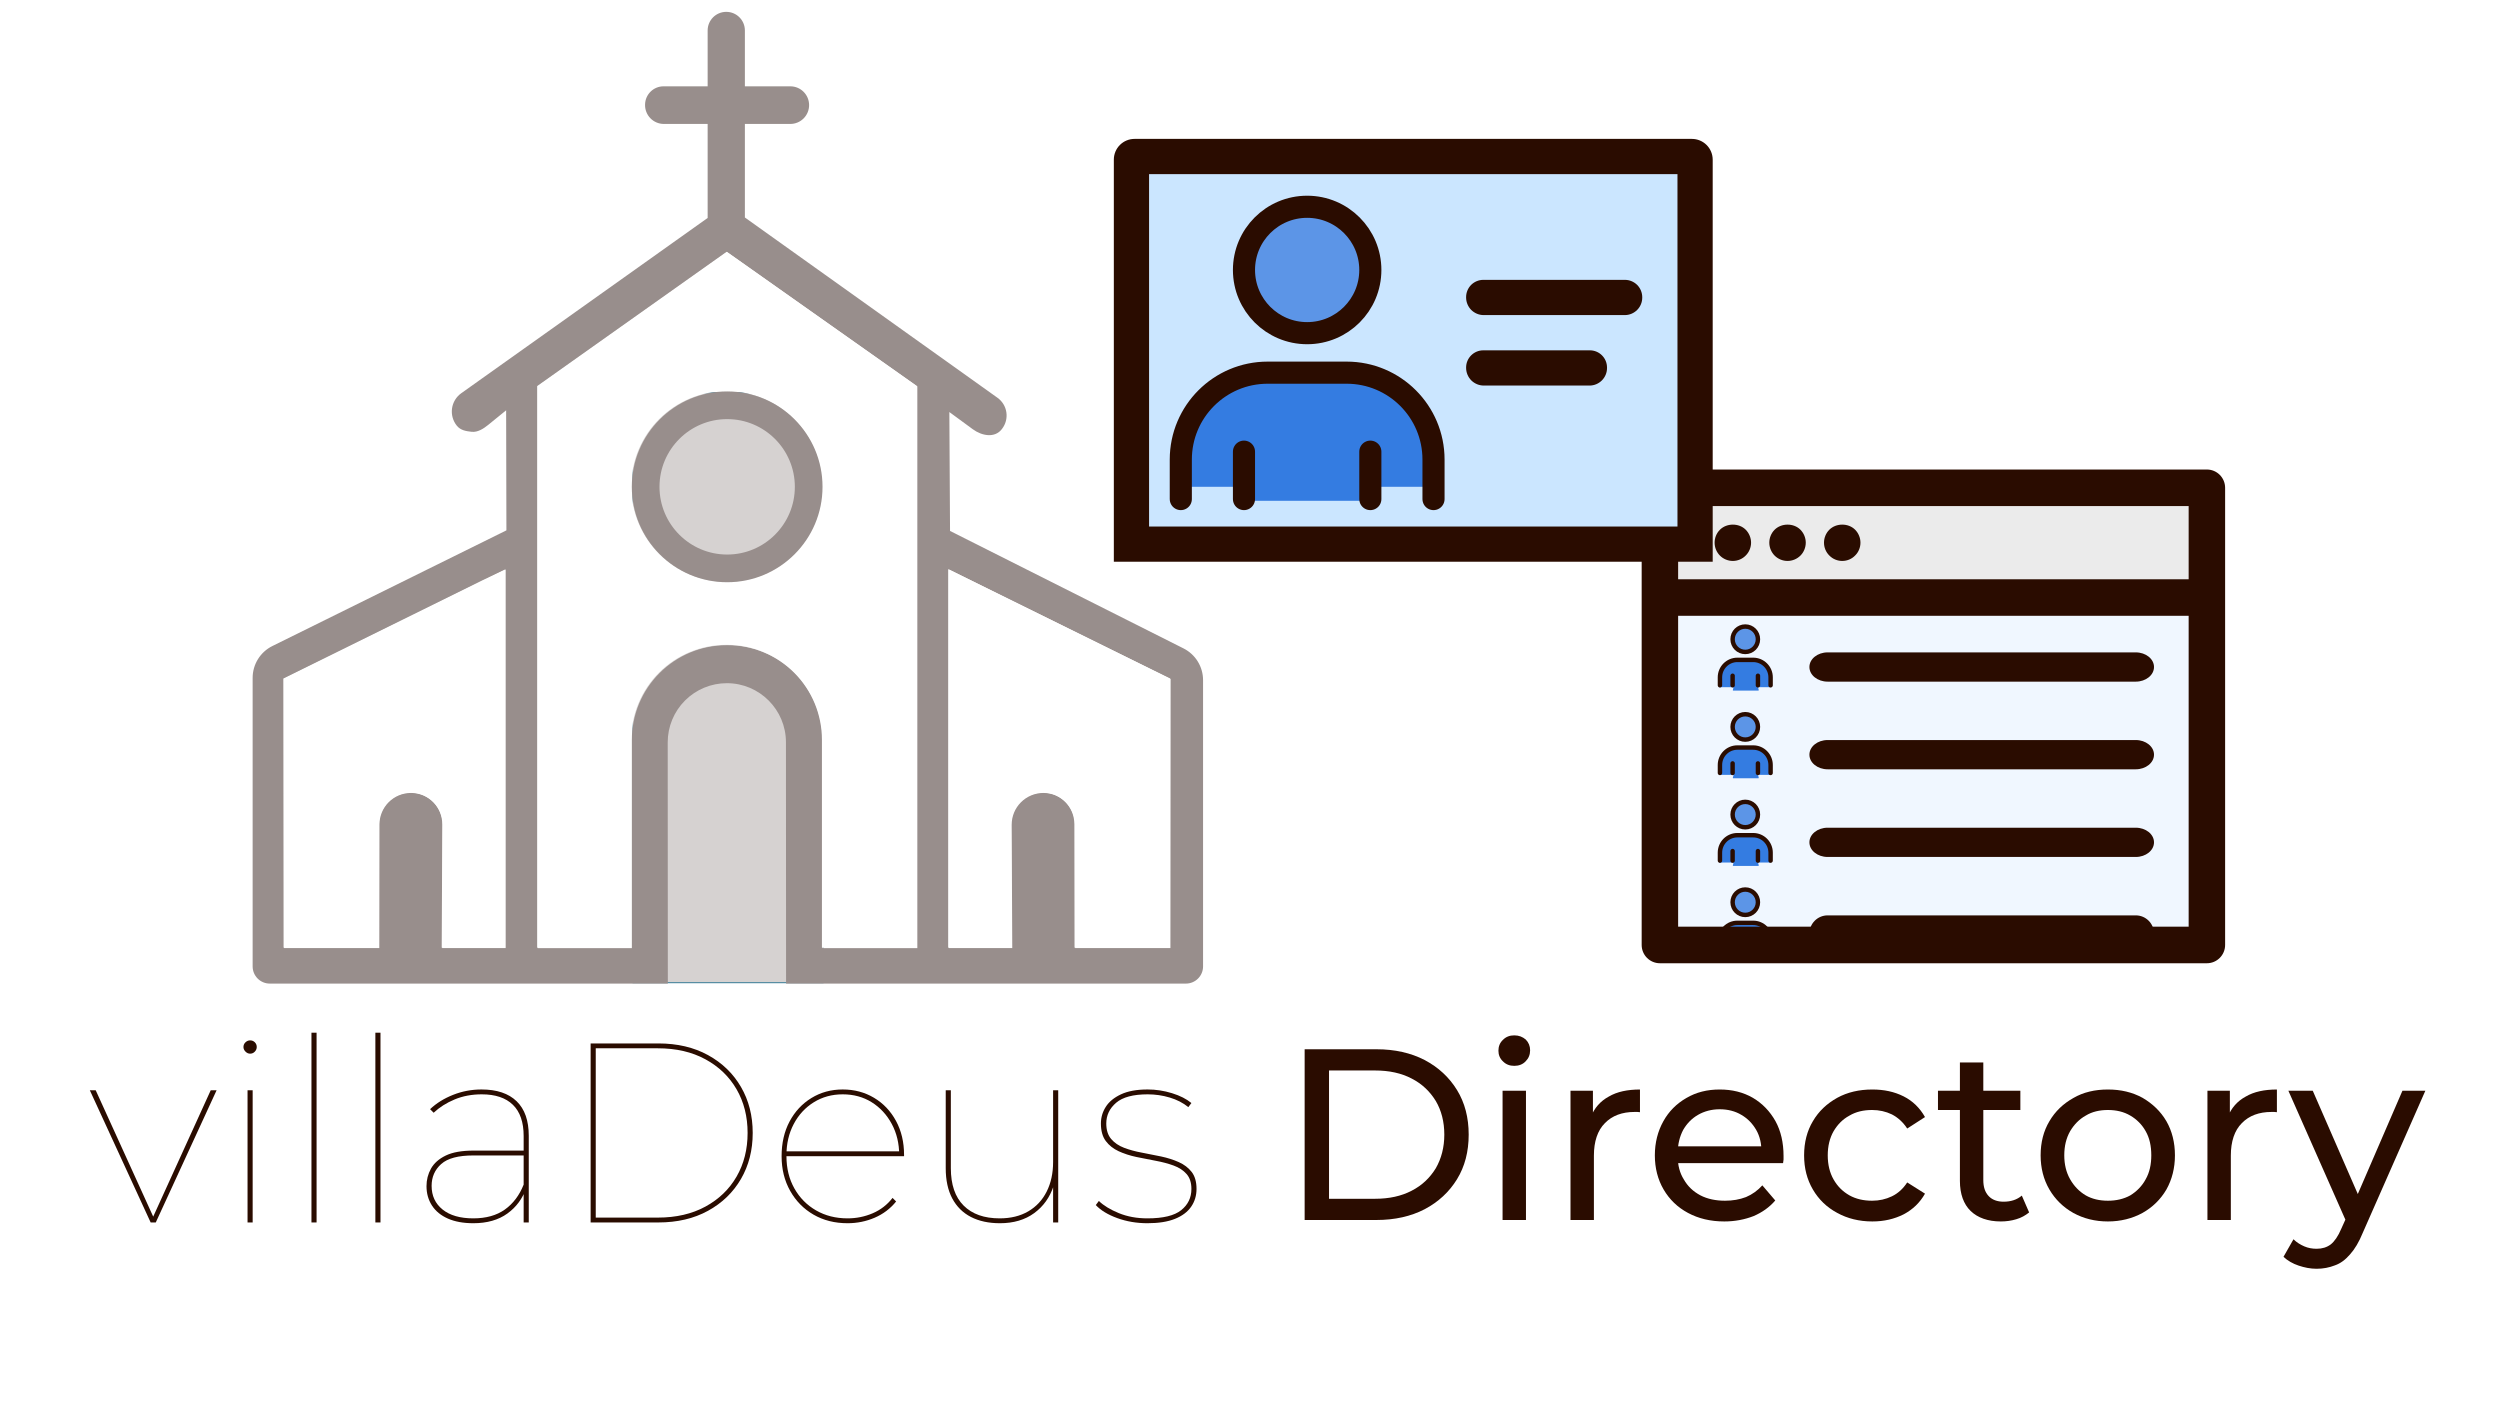 <svg xmlns="http://www.w3.org/2000/svg" xmlns:xlink="http://www.w3.org/1999/xlink" xmlns:serif="http://www.serif.com/" width="100%" height="100%" viewBox="0 0 3200 1800" xml:space="preserve" style="fill-rule:evenodd;clip-rule:evenodd;stroke-linecap:round;stroke-linejoin:round;stroke-miterlimit:1.5;"><rect x="0" y="0" width="3200" height="1800" fill="#333333" stroke="none"/>    <g id="Directory-hero" serif:id="Directory hero" transform="matrix(1,0,0,0.783,2.27374e-13,0)">        <rect x="0" y="0" width="3200" height="2300" style="fill:none;"></rect>        <g transform="matrix(1,0,0,1.278,0,0)">            <rect x="0" y="0" width="3200" height="1800" style="fill:#fff;"></rect>        </g>        <g transform="matrix(2.668,0,0,3.291,-725.481,694.309)">            <path d="M344.198,396.258L315.007,330.582L317.828,330.582L345.915,394.48L344.934,394.48L373.021,330.582L375.842,330.582L346.651,396.258L344.198,396.258Z" style="fill:#2a0c00;fill-rule:nonzero;"></path>            <path d="M390.683,396.258L390.683,330.582L393.136,330.582L393.136,396.258L390.683,396.258ZM391.909,312.417C391.092,312.417 390.356,312.078 389.702,311.4C389.048,310.723 388.721,309.961 388.721,309.114C388.721,308.182 389.048,307.399 389.702,306.764C390.356,306.129 391.092,305.811 391.909,305.811C392.809,305.811 393.565,306.129 394.178,306.764C394.792,307.399 395.098,308.182 395.098,309.114C395.098,309.961 394.792,310.723 394.178,311.4C393.565,312.078 392.809,312.417 391.909,312.417Z" style="fill:#2a0c00;fill-rule:nonzero;"></path>            <rect x="421.346" y="302" width="2.453" height="94.258" style="fill:#2a0c00;fill-rule:nonzero;"></rect>            <rect x="452.008" y="302" width="2.453" height="94.258" style="fill:#2a0c00;fill-rule:nonzero;"></rect>            <path d="M523.146,396.258L523.146,353.321C523.146,346.461 521.429,341.295 517.995,337.823C514.56,334.351 509.573,332.615 503.031,332.615C498.289,332.615 493.955,333.462 490.03,335.156C486.105,336.849 482.753,339.051 479.973,341.761L478.256,339.983C481.281,337.019 484.961,334.647 489.294,332.869C493.628,331.09 498.166,330.201 502.909,330.201C510.268,330.201 515.889,332.149 519.773,336.045C523.657,339.94 525.599,345.657 525.599,353.194L525.599,396.258L523.146,396.258ZM498.984,396.639C494.241,396.639 490.194,395.877 486.841,394.353C483.489,392.828 480.934,390.669 479.176,387.874C477.418,385.079 476.539,381.861 476.539,378.22C476.539,375.086 477.254,372.186 478.685,369.518C480.116,366.85 482.467,364.691 485.737,363.039C489.008,361.388 493.465,360.562 499.106,360.562L524.495,360.562L524.495,362.976L498.984,362.976C491.788,362.976 486.657,364.394 483.591,367.231C480.525,370.068 478.992,373.689 478.992,378.093C478.992,383.004 480.75,386.921 484.266,389.843C487.782,392.765 492.688,394.226 498.984,394.226C505.116,394.226 510.165,392.765 514.131,389.843C518.097,386.921 521.102,382.793 523.146,377.457L524.373,379.109C522.655,384.359 519.65,388.594 515.358,391.812C511.065,395.03 505.607,396.639 498.984,396.639Z" style="fill:#2a0c00;fill-rule:nonzero;"></path>            <path d="M555.281,396.258L555.281,307.335L587.783,307.335C596.859,307.335 604.791,309.262 611.577,313.115C618.364,316.969 623.638,322.241 627.399,328.931C631.161,335.621 633.041,343.243 633.041,351.797C633.041,360.35 631.161,367.972 627.399,374.663C623.638,381.353 618.364,386.625 611.577,390.478C604.791,394.332 596.859,396.258 587.783,396.258L555.281,396.258ZM557.734,393.845L587.538,393.845C596.287,393.845 603.891,392.024 610.351,388.382C616.811,384.741 621.798,379.765 625.314,373.456C628.83,367.147 630.588,359.927 630.588,351.797C630.588,343.667 628.83,336.447 625.314,330.138C621.798,323.828 616.811,318.853 610.351,315.211C603.891,311.57 596.287,309.749 587.538,309.749L557.734,309.749L557.734,393.845Z" style="fill:#2a0c00;fill-rule:nonzero;"></path>            <path d="M678.545,396.639C672.412,396.639 666.975,395.221 662.232,392.384C657.49,389.547 653.749,385.609 651.01,380.57C648.271,375.531 646.901,369.793 646.901,363.357C646.901,356.836 648.168,351.098 650.703,346.144C653.238,341.19 656.733,337.294 661.19,334.457C665.646,331.62 670.654,330.201 676.215,330.201C681.775,330.201 686.783,331.577 691.239,334.33C695.696,337.082 699.212,340.914 701.787,345.826C704.363,350.738 705.651,356.37 705.651,362.722L705.651,363.357L648.25,363.357L648.25,360.943L704.302,360.943L703.32,362.849C703.32,357.09 702.135,351.924 699.764,347.351C697.392,342.777 694.183,339.178 690.135,336.553C686.088,333.928 681.448,332.615 676.215,332.615C671.063,332.615 666.443,333.928 662.355,336.553C658.267,339.178 655.057,342.777 652.727,347.351C650.396,351.924 649.231,357.09 649.231,362.849L649.231,363.357C649.231,369.37 650.499,374.705 653.033,379.363C655.568,384.021 659.043,387.662 663.459,390.288C667.874,392.913 672.903,394.226 678.545,394.226C682.797,394.226 686.824,393.379 690.626,391.685C694.428,389.991 697.597,387.451 700.131,384.063L701.849,385.842C699.069,389.398 695.634,392.087 691.546,393.908C687.458,395.729 683.124,396.639 678.545,396.639Z" style="fill:#2a0c00;fill-rule:nonzero;"></path>            <path d="M751.645,396.639C746.248,396.639 741.608,395.602 737.724,393.527C733.84,391.452 730.856,388.382 728.77,384.317C726.685,380.252 725.643,375.255 725.643,369.327L725.643,330.582L728.096,330.582L728.096,369.327C728.096,377.457 730.14,383.64 734.228,387.874C738.317,392.108 744.081,394.226 751.522,394.226C756.837,394.226 761.416,393.061 765.259,390.732C769.102,388.403 772.046,385.122 774.09,380.887C776.134,376.653 777.156,371.783 777.156,366.278L777.156,330.582L779.609,330.582L779.609,396.258L777.156,396.258L777.156,377.711L777.402,378.093C775.603,383.767 772.496,388.276 768.08,391.621C763.665,394.967 758.186,396.639 751.645,396.639Z" style="fill:#2a0c00;fill-rule:nonzero;"></path>            <path d="M822.415,396.639C817.263,396.639 812.439,395.792 807.942,394.099C803.445,392.405 800.01,390.245 797.639,387.62L799.111,385.587C801.4,387.874 804.589,389.885 808.678,391.621C812.766,393.358 817.345,394.226 822.415,394.226C829.937,394.226 835.334,392.871 838.604,390.161C841.875,387.451 843.511,383.936 843.511,379.617C843.511,376.483 842.734,374.006 841.18,372.186C839.627,370.365 837.562,368.967 834.986,367.993C832.411,367.02 829.569,366.236 826.462,365.643C823.355,365.051 820.248,364.415 817.141,363.738C814.033,363.06 811.192,362.108 808.616,360.88C806.041,359.652 803.976,357.958 802.422,355.798C800.869,353.639 800.092,350.738 800.092,347.097C800.092,344.132 800.869,341.38 802.422,338.839C803.976,336.299 806.409,334.224 809.72,332.615C813.032,331.006 817.304,330.201 822.537,330.201C826.462,330.201 830.346,330.815 834.189,332.043C838.032,333.271 841.139,334.901 843.511,336.934L842.039,338.966C839.504,336.849 836.519,335.261 833.085,334.203C829.651,333.144 826.135,332.615 822.537,332.615C815.587,332.615 810.538,334.012 807.39,336.807C804.242,339.602 802.668,343.032 802.668,347.097C802.668,350.315 803.445,352.877 804.998,354.782C806.552,356.688 808.616,358.148 811.192,359.165C813.768,360.181 816.609,360.985 819.716,361.578C822.823,362.171 825.91,362.806 828.976,363.484C832.043,364.161 834.864,365.093 837.439,366.278C840.015,367.464 842.08,369.094 843.633,371.169C845.187,373.244 845.964,376.06 845.964,379.617C845.964,382.92 845.105,385.863 843.388,388.446C841.671,391.029 839.075,393.04 835.6,394.48C832.124,395.919 827.729,396.639 822.415,396.639Z" style="fill:#2a0c00;fill-rule:nonzero;"></path>        </g>        <g transform="matrix(1.04,0,0,1.329,377.484,-1085.02)">            <g transform="matrix(300,0,0,300,1211.25,2317.07)">                <path d="M0.105,-0L0.105,-0.7L0.4,-0.7C0.475,-0.7 0.541,-0.685 0.597,-0.656C0.654,-0.626 0.698,-0.585 0.73,-0.533C0.762,-0.481 0.778,-0.42 0.778,-0.35C0.778,-0.28 0.762,-0.219 0.73,-0.167C0.698,-0.115 0.654,-0.074 0.597,-0.044C0.541,-0.015 0.475,-0 0.4,-0L0.105,-0ZM0.205,-0.087L0.394,-0.087C0.452,-0.087 0.502,-0.098 0.544,-0.12C0.587,-0.142 0.619,-0.173 0.643,-0.212C0.666,-0.252 0.678,-0.298 0.678,-0.35C0.678,-0.403 0.666,-0.449 0.643,-0.488C0.619,-0.527 0.587,-0.558 0.544,-0.58C0.502,-0.602 0.452,-0.613 0.394,-0.613L0.205,-0.613L0.205,-0.087Z" style="fill:#2a0c00;fill-rule:nonzero;"></path>            </g>            <g transform="matrix(300,0,0,300,1459.05,2317.07)">                <path d="M0.091,-0L0.091,-0.53L0.187,-0.53L0.187,-0L0.091,-0ZM0.139,-0.632C0.12,-0.632 0.105,-0.638 0.093,-0.65C0.08,-0.662 0.074,-0.677 0.074,-0.694C0.074,-0.712 0.08,-0.727 0.093,-0.739C0.105,-0.751 0.12,-0.757 0.139,-0.757C0.158,-0.757 0.173,-0.751 0.186,-0.74C0.198,-0.728 0.204,-0.713 0.204,-0.696C0.204,-0.678 0.198,-0.663 0.186,-0.651C0.174,-0.638 0.158,-0.632 0.139,-0.632Z" style="fill:#2a0c00;fill-rule:nonzero;"></path>            </g>            <g transform="matrix(300,0,0,300,1542.66,2317.07)">                <path d="M0.091,-0L0.091,-0.53L0.183,-0.53L0.183,-0.386L0.174,-0.422C0.189,-0.459 0.213,-0.487 0.248,-0.506C0.282,-0.526 0.325,-0.535 0.376,-0.535L0.376,-0.442C0.372,-0.442 0.368,-0.443 0.365,-0.443C0.361,-0.443 0.358,-0.443 0.354,-0.443C0.303,-0.443 0.262,-0.428 0.232,-0.397C0.202,-0.367 0.187,-0.322 0.187,-0.264L0.187,-0L0.091,-0Z" style="fill:#2a0c00;fill-rule:nonzero;"></path>            </g>            <g transform="matrix(300,0,0,300,1661.17,2317.07)">                <path d="M0.327,0.006C0.27,0.006 0.221,-0.006 0.178,-0.029C0.135,-0.052 0.102,-0.084 0.078,-0.125C0.054,-0.166 0.042,-0.213 0.042,-0.265C0.042,-0.317 0.054,-0.364 0.077,-0.405C0.099,-0.445 0.131,-0.477 0.171,-0.5C0.212,-0.524 0.257,-0.535 0.308,-0.535C0.359,-0.535 0.404,-0.524 0.444,-0.501C0.483,-0.478 0.514,-0.446 0.537,-0.405C0.559,-0.365 0.57,-0.317 0.57,-0.262C0.57,-0.258 0.57,-0.254 0.57,-0.248C0.569,-0.243 0.569,-0.238 0.568,-0.233L0.117,-0.233L0.117,-0.302L0.518,-0.302L0.479,-0.278C0.48,-0.312 0.473,-0.343 0.458,-0.369C0.443,-0.395 0.423,-0.416 0.397,-0.431C0.372,-0.446 0.342,-0.454 0.308,-0.454C0.275,-0.454 0.245,-0.446 0.219,-0.431C0.193,-0.416 0.173,-0.395 0.158,-0.369C0.144,-0.342 0.136,-0.311 0.136,-0.276L0.136,-0.26C0.136,-0.224 0.144,-0.193 0.161,-0.166C0.177,-0.138 0.199,-0.117 0.229,-0.101C0.258,-0.086 0.292,-0.079 0.33,-0.079C0.361,-0.079 0.39,-0.084 0.416,-0.094C0.442,-0.105 0.464,-0.121 0.483,-0.142L0.536,-0.08C0.512,-0.052 0.482,-0.031 0.447,-0.016C0.411,-0.002 0.371,0.006 0.327,0.006Z" style="fill:#2a0c00;fill-rule:nonzero;"></path>            </g>            <g transform="matrix(300,0,0,300,1844.87,2317.07)">                <path d="M0.322,0.006C0.268,0.006 0.22,-0.006 0.178,-0.029C0.135,-0.052 0.102,-0.084 0.078,-0.125C0.054,-0.166 0.042,-0.212 0.042,-0.265C0.042,-0.318 0.054,-0.365 0.078,-0.405C0.102,-0.446 0.135,-0.477 0.178,-0.501C0.22,-0.524 0.268,-0.535 0.322,-0.535C0.37,-0.535 0.412,-0.526 0.45,-0.507C0.488,-0.488 0.517,-0.459 0.538,-0.422L0.465,-0.375C0.448,-0.401 0.427,-0.42 0.402,-0.433C0.377,-0.445 0.35,-0.451 0.321,-0.451C0.286,-0.451 0.255,-0.444 0.228,-0.428C0.2,-0.413 0.179,-0.391 0.163,-0.364C0.147,-0.336 0.139,-0.303 0.139,-0.265C0.139,-0.227 0.147,-0.194 0.163,-0.166C0.179,-0.138 0.2,-0.117 0.228,-0.101C0.255,-0.086 0.286,-0.079 0.321,-0.079C0.35,-0.079 0.377,-0.085 0.402,-0.097C0.427,-0.109 0.448,-0.128 0.465,-0.154L0.538,-0.108C0.517,-0.071 0.488,-0.043 0.45,-0.023C0.412,-0.004 0.37,0.006 0.322,0.006Z" style="fill:#2a0c00;fill-rule:nonzero;"></path>            </g>            <g transform="matrix(300,0,0,300,2017.73,2317.07)">                <path d="M0.273,0.006C0.22,0.006 0.178,-0.009 0.149,-0.037C0.12,-0.065 0.105,-0.107 0.105,-0.16L0.105,-0.646L0.201,-0.646L0.201,-0.164C0.201,-0.135 0.208,-0.114 0.223,-0.098C0.237,-0.083 0.258,-0.075 0.284,-0.075C0.314,-0.075 0.339,-0.083 0.359,-0.1L0.389,-0.031C0.374,-0.019 0.357,-0.009 0.336,-0.003C0.316,0.003 0.295,0.006 0.273,0.006ZM0.015,-0.451L0.015,-0.53L0.353,-0.53L0.353,-0.451L0.015,-0.451Z" style="fill:#2a0c00;fill-rule:nonzero;"></path>            </g>            <g transform="matrix(300,0,0,300,2135.98,2317.07)">                <path d="M0.318,0.006C0.265,0.006 0.218,-0.006 0.176,-0.029C0.135,-0.052 0.102,-0.084 0.078,-0.125C0.054,-0.166 0.042,-0.213 0.042,-0.265C0.042,-0.318 0.054,-0.365 0.078,-0.405C0.102,-0.446 0.135,-0.477 0.176,-0.5C0.217,-0.524 0.265,-0.535 0.318,-0.535C0.371,-0.535 0.418,-0.524 0.46,-0.501C0.501,-0.477 0.534,-0.446 0.558,-0.405C0.581,-0.365 0.593,-0.318 0.593,-0.265C0.593,-0.213 0.581,-0.166 0.558,-0.125C0.534,-0.084 0.501,-0.052 0.46,-0.029C0.418,-0.006 0.37,0.006 0.318,0.006ZM0.318,-0.079C0.352,-0.079 0.383,-0.086 0.41,-0.101C0.436,-0.117 0.458,-0.139 0.473,-0.167C0.489,-0.195 0.496,-0.228 0.496,-0.265C0.496,-0.303 0.489,-0.336 0.473,-0.364C0.458,-0.391 0.436,-0.413 0.41,-0.428C0.383,-0.444 0.352,-0.451 0.318,-0.451C0.284,-0.451 0.253,-0.444 0.227,-0.428C0.2,-0.413 0.179,-0.391 0.163,-0.364C0.147,-0.336 0.139,-0.303 0.139,-0.265C0.139,-0.228 0.147,-0.195 0.163,-0.167C0.179,-0.139 0.2,-0.117 0.227,-0.101C0.253,-0.086 0.284,-0.079 0.318,-0.079Z" style="fill:#2a0c00;fill-rule:nonzero;"></path>            </g>            <g transform="matrix(300,0,0,300,2326.58,2317.07)">                <path d="M0.091,-0L0.091,-0.53L0.183,-0.53L0.183,-0.386L0.174,-0.422C0.189,-0.459 0.213,-0.487 0.248,-0.506C0.282,-0.526 0.325,-0.535 0.376,-0.535L0.376,-0.442C0.372,-0.442 0.368,-0.443 0.365,-0.443C0.361,-0.443 0.358,-0.443 0.354,-0.443C0.303,-0.443 0.262,-0.428 0.232,-0.397C0.202,-0.367 0.187,-0.322 0.187,-0.264L0.187,-0L0.091,-0Z" style="fill:#2a0c00;fill-rule:nonzero;"></path>            </g>            <g transform="matrix(300,0,0,300,2454.09,2317.07)">                <path d="M0.114,0.2C0.088,0.2 0.064,0.195 0.04,0.187C0.016,0.179 -0.005,0.167 -0.022,0.151L0.019,0.079C0.032,0.092 0.047,0.101 0.063,0.108C0.079,0.115 0.096,0.118 0.114,0.118C0.137,0.118 0.156,0.112 0.172,0.1C0.187,0.088 0.202,0.067 0.215,0.036L0.248,-0.037L0.258,-0.049L0.466,-0.53L0.56,-0.53L0.303,0.053C0.288,0.09 0.27,0.12 0.251,0.141C0.232,0.163 0.212,0.178 0.189,0.186C0.166,0.195 0.141,0.2 0.114,0.2ZM0.24,0.017L-0.002,-0.53L0.098,-0.53L0.304,-0.058L0.24,0.017Z" style="fill:#2a0c00;fill-rule:nonzero;"></path>            </g>        </g>        <g id="Church" transform="matrix(2.603,0,0,3.326,323.376,19.375)">            <g transform="matrix(0.334,0,0,1.039,-314.484,-1209.19)">                <rect x="1501" y="1344" width="281" height="279.064" style="fill:#d6d2d1;stroke:#367993;stroke-width:0.5px;"></rect>            </g>            <g transform="matrix(1,0,0,1,-16.49,-5.4925e-12)">                <path d="M249.392,0C254.449,0 258.549,4.099 258.549,9.156L258.549,36.601L280.885,36.601C285.955,36.601 290.079,40.685 290.128,45.755L290.128,45.758C290.152,48.226 289.188,50.601 287.452,52.355C285.715,54.109 283.349,55.096 280.881,55.096L258.549,55.096L258.549,101.074L382.752,189.674C385.126,191.367 386.708,193.956 387.131,196.842C387.555,199.727 386.784,202.661 384.996,204.966L384.849,205.155C381.428,209.565 375.117,208.448 370.618,205.146L359.095,196.693L359.43,255.133L474.235,312.865C480.131,315.83 483.852,321.866 483.852,328.466L483.852,469.171C483.852,473.833 480.073,477.612 475.411,477.612L24.931,477.612C20.269,477.612 16.49,473.833 16.49,469.171L16.49,327.346C16.49,320.701 20.261,314.632 26.218,311.689L141.28,254.847L141.144,195.842L132.306,203.023C130.048,204.858 127.153,206.718 124.259,206.413C121.366,206.108 118.713,205.664 116.886,203.4L116.885,203.398C114.97,201.023 114.121,197.964 114.537,194.942C114.954,191.921 116.6,189.205 119.085,187.438L240.235,101.299L240.235,55.096L218.711,55.096C216.21,55.096 213.815,54.083 212.072,52.288C210.33,50.493 209.389,48.07 209.463,45.569L209.467,45.431C209.613,40.513 213.642,36.601 218.563,36.601L240.235,36.601L240.235,9.156C240.235,4.099 244.335,0 249.392,0ZM249.677,329.961L249.669,329.961C241.958,329.961 234.563,333.025 229.111,338.478C223.659,343.931 220.597,351.328 220.599,359.039L220.657,477.612L278.8,477.612L278.741,359.017C278.737,342.968 265.726,329.961 249.677,329.961ZM343.345,184.067L249.835,118.068L156.682,184.067L156.682,460.175L202.945,460.175L202.945,357.949C202.945,345.577 207.86,333.711 216.609,324.962C225.357,316.213 237.223,311.298 249.596,311.298L250.073,311.298C262.446,311.298 274.312,316.213 283.061,324.962C291.81,333.711 296.725,345.577 296.725,357.949L296.725,460.175L343.345,460.175L343.345,184.067ZM31.833,327.857L31.936,460.149L78.769,460.149L78.85,399.401C78.862,390.838 85.806,383.903 94.368,383.903L94.371,383.903C98.529,383.903 102.515,385.56 105.448,388.507C108.381,391.454 110.019,395.449 109.999,399.606L109.708,460.149L140.899,460.149L140.899,274.072L31.833,327.857ZM467.899,327.857L358.833,274.072L358.833,460.149L390.025,460.149L389.734,399.606C389.714,395.449 391.351,391.454 394.284,388.507C397.217,385.56 401.204,383.903 405.362,383.903L405.364,383.903C413.927,383.903 420.871,390.838 420.882,399.401L420.964,460.149L467.797,460.149L467.899,327.857Z" style="fill:#988e8c;"></path>            </g>            <g transform="matrix(1.162,0,0,1.162,-928.932,-410.182)">                <path d="M896.538,593.519L812.436,634.994L812.524,748.815L852.818,748.815L852.888,696.548C852.898,689.182 858.873,683.215 866.24,683.215L866.242,683.215C869.819,683.215 873.249,684.64 875.773,687.176C878.296,689.711 879.705,693.148 879.688,696.725L879.438,748.815L906.274,748.815L906.274,588.867L896.538,593.519Z" style="fill:#fff;"></path>            </g>            <g transform="matrix(1.162,0,0,1.162,-928.932,-410.182)">                <path d="M1080.45,511.279L1080.45,748.837L1040.34,748.837L1040.34,660.885C1040.34,650.239 1036.11,640.03 1028.59,632.503C1021.06,624.975 1010.85,620.747 1000.21,620.747L999.795,620.747C989.149,620.747 978.94,624.975 971.413,632.503C963.886,640.03 959.657,650.239 959.657,660.885L959.657,748.837L919.853,748.837L919.853,511.279L1000,454.495L1080.45,511.279ZM1000,513.427C977.734,513.427 959.657,531.504 959.657,553.77C959.657,576.036 977.734,594.113 1000,594.113C1022.27,594.113 1040.34,576.036 1040.34,553.77C1040.34,531.504 1022.27,513.427 1000,513.427Z" style="fill:#fff;"></path>            </g>            <g transform="matrix(1,0,0,1,-16.197,-10.585)">                <path d="M249.542,197.148C275.422,197.148 296.432,218.159 296.432,244.038C296.432,269.917 275.422,290.928 249.542,290.928C223.663,290.928 202.652,269.917 202.652,244.038C202.652,218.159 223.663,197.148 249.542,197.148ZM249.542,210.757C267.91,210.757 282.823,225.67 282.823,244.038C282.823,262.406 267.91,277.319 249.542,277.319C231.174,277.319 216.262,262.406 216.262,244.038C216.262,225.67 231.174,210.757 249.542,210.757Z" style="fill:#988e8c;"></path>            </g>            <g transform="matrix(1.162,0,0,1.162,-928.932,-410.182)">                <path d="M1187.62,634.994L1093.78,588.718L1093.78,748.815L1120.62,748.815L1120.37,696.725C1120.35,693.148 1121.76,689.711 1124.28,687.176C1126.81,684.64 1130.24,683.215 1133.81,683.215L1133.82,683.215C1141.18,683.215 1147.16,689.182 1147.17,696.548L1147.24,748.815L1187.53,748.815L1187.62,634.994Z" style="fill:#fff;"></path>            </g>        </g>        <g transform="matrix(2.958,0,0,3.779,-211.321,-3273.58)">            <g transform="matrix(0.636,0,0,0.635,368.44,407.922)">                <rect x="668" y="1061.29" width="343" height="56.725" style="fill:#fff;"></rect>            </g>            <g transform="matrix(0.338,0,0,0.338,664.492,897.442)">                <rect x="380.066" y="545.807" width="688.38" height="106.554" style="fill:#ebebeb;"></rect>            </g>            <g transform="matrix(1,0,0,1,612,391.333)">                <g transform="matrix(0.941,0,0,0.768,16.079,204.124)">                    <rect x="169.901" y="686" width="252.854" height="194" style="fill:#f0f7ff;"></rect>                </g>                <g transform="matrix(1.045,0,0,1.024,19.455,-5.615)">                    <g transform="matrix(0.302,0,0,0.309,143.901,759.407)">                        <g transform="matrix(1,0,0,1,290,0)">                            <path d="M387.5,312.5L-35,312.5C-48.8,312.5 -60,323.7 -60,337.5C-60,351.3 -48.8,362.5 -35,362.5L387.5,362.5C401.3,362.5 412.5,351.3 412.5,337.5C412.5,323.7 401.3,312.5 387.5,312.5Z" style="fill:#2a0c00;fill-rule:nonzero;"></path>                        </g>                        <g transform="matrix(0.296,0,0,0.296,-153.941,-272.215)">                            <g transform="matrix(1,0,0,1,7.564,185)">                                <circle cx="992.436" cy="1730.56" r="58.436" style="fill:#5c95e7;"></circle>                            </g>                            <g transform="matrix(0.96,0,0,1,44.621,175)">                                <path d="M1117.92,1941C1117.92,1885.81 1116.03,1840 1015.85,1840L973.149,1840C856.303,1840 869,1941 869,1941L936.825,1941C942.04,1941 931.143,1954 936.825,1954L1058.59,1954C1063.83,1954 1053.81,1941 1058.59,1941L1117.92,1941Z" style="fill:#347ce1;"></path>                            </g>                            <g transform="matrix(0.44,0,0,0.44,1000,1995.36)">                                <g transform="matrix(1,0,0,1,-400,-400)">                                    <clipPath id="_clip1">                                        <rect x="0" y="0" width="800" height="800"></rect>                                    </clipPath>                                    <g clip-path="url(#_clip1)">                                        <path d="M133.333,700L133.333,616.667C133.333,515.413 215.414,433.333 316.667,433.333L483.333,433.333C584.587,433.333 666.667,515.413 666.667,616.667L666.667,700M266.667,700L266.667,600M533.333,700L533.333,600M533.333,216.667C533.333,290.305 473.637,350 400,350C326.362,350 266.667,290.305 266.667,216.667C266.667,143.029 326.362,83.333 400,83.333C473.637,83.333 533.333,143.029 533.333,216.667Z" style="fill:none;fill-rule:nonzero;stroke:#2a0c00;stroke-width:46.67px;stroke-linejoin:miter;stroke-miterlimit:4;"></path>                                    </g>                                </g>                            </g>                        </g>                    </g>                    <g transform="matrix(0.302,0,0,0.309,143.901,648.309)">                        <path d="M775,62.5L25,62.5C11.2,62.5 0,73.7 0,87.5L0,712.5C0,726.3 11.2,737.5 25,737.5L775,737.5C788.8,737.5 800,726.3 800,712.5L800,87.5C800,73.7 788.8,62.5 775,62.5ZM750,112.5L750,212.5L50,212.5L50,112.5L750,112.5ZM50,687.5L50,262.5L750,262.5L750,687.5L50,687.5Z" style="fill:#2a0c00;fill-rule:nonzero;"></path>                    </g>                    <g transform="matrix(0.302,0,0,0.309,143.901,648.309)">                        <path d="M125,187.5C131.5,187.5 138,184.875 142.625,180.125C147.375,175.5 150,169 150,162.5C150,156 147.375,149.5 142.625,144.75C133.375,135.5 116.625,135.5 107.25,144.875C102.625,149.5 100,155.875 100,162.5C100,169.125 102.625,175.5 107.375,180.25C112,184.875 118.487,187.5 125,187.5Z" style="fill:#2a0c00;fill-rule:nonzero;"></path>                    </g>                    <g transform="matrix(0.302,0,0,0.309,143.901,648.309)">                        <path d="M200,187.5C206.5,187.5 213,184.875 217.75,180.125C222.375,175.5 225,169 225,162.5C225,156 222.375,149.5 217.625,144.75C208.375,135.5 191.625,135.5 182.25,144.875C177.625,149.5 175,156 175,162.5C175,169 177.625,175.5 182.375,180.25C187,184.875 193.487,187.5 200,187.5Z" style="fill:#2a0c00;fill-rule:nonzero;"></path>                    </g>                    <g transform="matrix(0.302,0,0,0.309,143.901,648.309)">                        <path d="M275,187.5C281.625,187.5 288,184.875 292.625,180.125C297.375,175.5 300,169.125 300,162.5C300,156 297.375,149.5 292.625,144.75C283.375,135.5 266.625,135.5 257.25,144.875C252.625,149.5 250,156 250,162.5C250,169.125 252.625,175.5 257.375,180.125C262,184.875 268.488,187.5 275,187.5Z" style="fill:#2a0c00;fill-rule:nonzero;"></path>                    </g>                    <g transform="matrix(0.302,0,0,0.309,143.901,648.309)">                        <g transform="matrix(1,0,0,0.8,290,62.5)">                            <path d="M387.5,312.5L-35,312.5C-48.8,312.5 -60,323.7 -60,337.5C-60,351.3 -48.8,362.5 -35,362.5L387.5,362.5C401.3,362.5 412.5,351.3 412.5,337.5C412.5,323.7 401.3,312.5 387.5,312.5Z" style="fill:#2a0c00;fill-rule:nonzero;"></path>                        </g>                        <g transform="matrix(0.296,0,0,0.296,-153.941,-272.215)">                            <g transform="matrix(1,0,0,1,7.564,185)">                                <circle cx="992.436" cy="1730.56" r="58.436" style="fill:#5c95e7;"></circle>                            </g>                            <g transform="matrix(0.96,0,0,1.207,44.621,-206.64)">                                <path d="M1117.92,1941C1117.92,1885.81 1116.03,1840 1015.85,1840L973.149,1840C856.303,1840 869,1941 869,1941L936.825,1941C942.04,1941 931.143,1954 936.825,1954L1058.59,1954C1063.83,1954 1053.81,1941 1058.59,1941L1117.92,1941Z" style="fill:#347ce1;"></path>                            </g>                            <g transform="matrix(0.44,0,0,0.44,1000,1995.36)">                                <g transform="matrix(1,0,0,1,-400,-400)">                                    <clipPath id="_clip2">                                        <rect x="0" y="0" width="800" height="800"></rect>                                    </clipPath>                                    <g clip-path="url(#_clip2)">                                        <path d="M133.333,700L133.333,616.667C133.333,515.413 215.414,433.333 316.667,433.333L483.333,433.333C584.587,433.333 666.667,515.413 666.667,616.667L666.667,700M266.667,700L266.667,600M533.333,700L533.333,600M533.333,216.667C533.333,290.305 473.637,350 400,350C326.362,350 266.667,290.305 266.667,216.667C266.667,143.029 326.362,83.333 400,83.333C473.637,83.333 533.333,143.029 533.333,216.667Z" style="fill:none;fill-rule:nonzero;stroke:#2a0c00;stroke-width:46.67px;stroke-linejoin:miter;stroke-miterlimit:4;"></path>                                    </g>                                </g>                            </g>                        </g>                    </g>                    <g transform="matrix(0.302,0,0,0.309,143.901,685.341)">                        <g transform="matrix(1,0,0,0.8,290,62.5)">                            <path d="M387.5,312.5L-35,312.5C-48.8,312.5 -60,323.7 -60,337.5C-60,351.3 -48.8,362.5 -35,362.5L387.5,362.5C401.3,362.5 412.5,351.3 412.5,337.5C412.5,323.7 401.3,312.5 387.5,312.5Z" style="fill:#2a0c00;fill-rule:nonzero;"></path>                        </g>                        <g transform="matrix(0.296,0,0,0.296,-153.941,-272.215)">                            <g transform="matrix(1,0,0,1,7.564,185)">                                <circle cx="992.436" cy="1730.56" r="58.436" style="fill:#5c95e7;"></circle>                            </g>                            <g transform="matrix(0.96,0,0,1.207,44.621,-206.64)">                                <path d="M1117.92,1941C1117.92,1885.81 1116.03,1840 1015.85,1840L973.149,1840C856.303,1840 869,1941 869,1941L936.825,1941C942.04,1941 931.143,1954 936.825,1954L1058.59,1954C1063.83,1954 1053.81,1941 1058.59,1941L1117.92,1941Z" style="fill:#347ce1;"></path>                            </g>                            <g transform="matrix(0.44,0,0,0.44,1000,1995.36)">                                <g transform="matrix(1,0,0,1,-400,-400)">                                    <clipPath id="_clip3">                                        <rect x="0" y="0" width="800" height="800"></rect>                                    </clipPath>                                    <g clip-path="url(#_clip3)">                                        <path d="M133.333,700L133.333,616.667C133.333,515.413 215.414,433.333 316.667,433.333L483.333,433.333C584.587,433.333 666.667,515.413 666.667,616.667L666.667,700M266.667,700L266.667,600M533.333,700L533.333,600M533.333,216.667C533.333,290.305 473.637,350 400,350C326.362,350 266.667,290.305 266.667,216.667C266.667,143.029 326.362,83.333 400,83.333C473.637,83.333 533.333,143.029 533.333,216.667Z" style="fill:none;fill-rule:nonzero;stroke:#2a0c00;stroke-width:46.67px;stroke-linejoin:miter;stroke-miterlimit:4;"></path>                                    </g>                                </g>                            </g>                        </g>                    </g>                    <g transform="matrix(0.302,0,0,0.309,143.901,722.374)">                        <g transform="matrix(1,0,0,0.8,290,62.5)">                            <path d="M387.5,312.5L-35,312.5C-48.8,312.5 -60,323.7 -60,337.5C-60,351.3 -48.8,362.5 -35,362.5L387.5,362.5C401.3,362.5 412.5,351.3 412.5,337.5C412.5,323.7 401.3,312.5 387.5,312.5Z" style="fill:#2a0c00;fill-rule:nonzero;"></path>                        </g>                        <g transform="matrix(0.296,0,0,0.296,-153.941,-272.215)">                            <g transform="matrix(1,0,0,1,7.564,185)">                                <circle cx="992.436" cy="1730.56" r="58.436" style="fill:#5c95e7;"></circle>                            </g>                            <g transform="matrix(0.96,0,0,1.207,44.621,-206.64)">                                <path d="M1117.92,1941C1117.92,1885.81 1116.03,1840 1015.85,1840L973.149,1840C856.303,1840 869,1941 869,1941L936.825,1941C942.04,1941 931.143,1954 936.825,1954L1058.59,1954C1063.83,1954 1053.81,1941 1058.59,1941L1117.92,1941Z" style="fill:#347ce1;"></path>                            </g>                            <g transform="matrix(0.44,0,0,0.44,1000,1995.36)">                                <g transform="matrix(1,0,0,1,-400,-400)">                                    <clipPath id="_clip4">                                        <rect x="0" y="0" width="800" height="800"></rect>                                    </clipPath>                                    <g clip-path="url(#_clip4)">                                        <path d="M133.333,700L133.333,616.667C133.333,515.413 215.414,433.333 316.667,433.333L483.333,433.333C584.587,433.333 666.667,515.413 666.667,616.667L666.667,700M266.667,700L266.667,600M533.333,700L533.333,600M533.333,216.667C533.333,290.305 473.637,350 400,350C326.362,350 266.667,290.305 266.667,216.667C266.667,143.029 326.362,83.333 400,83.333C473.637,83.333 533.333,143.029 533.333,216.667Z" style="fill:none;fill-rule:nonzero;stroke:#2a0c00;stroke-width:46.67px;stroke-linejoin:miter;stroke-miterlimit:4;"></path>                                    </g>                                </g>                            </g>                        </g>                    </g>                </g>            </g>        </g>        <g id="Member-card" serif:id="Member card" transform="matrix(2.958,0,0,3.779,-2429.12,-918.871)">            <g>                <rect x="1309" y="313" width="244" height="163" style="fill:#cbe6ff;"></rect>                <g transform="matrix(0.593,0,0,0.593,502.236,-134.408)">                    <g id="Member-card1" serif:id="Member card" transform="matrix(25.706,0,0,25.706,1569.18,879.401)">                        <g transform="matrix(1,0,0,1,-8.5,-8.5)">                            <clipPath id="_clip5">                                <rect x="0" y="0" width="17" height="17"></rect>                            </clipPath>                            <g clip-path="url(#_clip5)">                                <path d="M0.587,3C0.431,3 0.282,3.062 0.172,3.172C0.062,3.282 -0,3.431 0,3.587C0,5.996 0,15 0,15L17,15L17,3.591C17,3.434 16.938,3.284 16.827,3.173C16.716,3.062 16.566,3 16.409,3C13.784,3 3.202,3 0.587,3ZM16,14L1,14L1,4L16,4L16,14ZM15,7.504C15,7.778 14.778,8 14.504,8C13.548,8 11.458,8 10.499,8C10.367,8 10.24,7.947 10.146,7.854C10.053,7.76 10,7.633 10,7.501C10,7.497 10,7.493 10,7.489C10,7.36 10.052,7.235 10.143,7.143C10.235,7.052 10.36,7 10.489,7C11.445,7 13.549,7 14.507,7C14.638,7 14.763,7.052 14.856,7.144C14.948,7.237 15,7.362 15,7.493C15,7.497 15,7.501 15,7.504ZM14,9.502C14,9.777 13.777,10 13.502,10C12.735,10 11.274,10 10.504,10C10.37,10 10.242,9.947 10.147,9.853C10.053,9.758 10,9.63 10,9.496C10,9.494 10,9.491 10,9.488C10,9.219 10.219,9 10.488,9C11.257,9 12.743,9 13.512,9C13.782,9 14,9.218 14,9.488C14,9.492 14,9.497 14,9.502Z" style="fill:#2a0c00;fill-rule:nonzero;"></path>                            </g>                        </g>                        <g>                        </g>                    </g>                </g>            </g>            <g transform="matrix(0.466,0,0,0.466,920.842,-532.311)">                <g transform="matrix(1,0,0,1,7.564,185)">                    <circle cx="992.436" cy="1730.56" r="58.436" style="fill:#5c95e7;"></circle>                </g>                <g transform="matrix(0.96,0,0,1,44.621,175)">                    <path d="M1117.92,1941C1117.92,1885.81 1116.03,1840 1015.85,1840L973.149,1840C856.303,1840 869,1941 869,1941L936.825,1941C942.04,1941 931.143,1954 936.825,1954L1058.59,1954C1063.83,1954 1053.81,1941 1058.59,1941L1117.92,1941Z" style="fill:#347ce1;"></path>                </g>                <g transform="matrix(0.44,0,0,0.44,1000,1995.36)">                    <g transform="matrix(1,0,0,1,-400,-400)">                        <clipPath id="_clip6">                            <rect x="0" y="0" width="800" height="800"></rect>                        </clipPath>                        <g clip-path="url(#_clip6)">                            <path d="M133.333,700L133.333,616.667C133.333,515.413 215.414,433.333 316.667,433.333L483.333,433.333C584.587,433.333 666.667,515.413 666.667,616.667L666.667,700M266.667,700L266.667,600M533.333,700L533.333,600M533.333,216.667C533.333,290.305 473.637,350 400,350C326.362,350 266.667,290.305 266.667,216.667C266.667,143.029 326.362,83.333 400,83.333C473.637,83.333 533.333,143.029 533.333,216.667Z" style="fill:none;fill-rule:nonzero;stroke:#2a0c00;stroke-width:46.67px;stroke-linejoin:miter;stroke-miterlimit:4;"></path>                        </g>                    </g>                </g>            </g>        </g>    </g></svg>